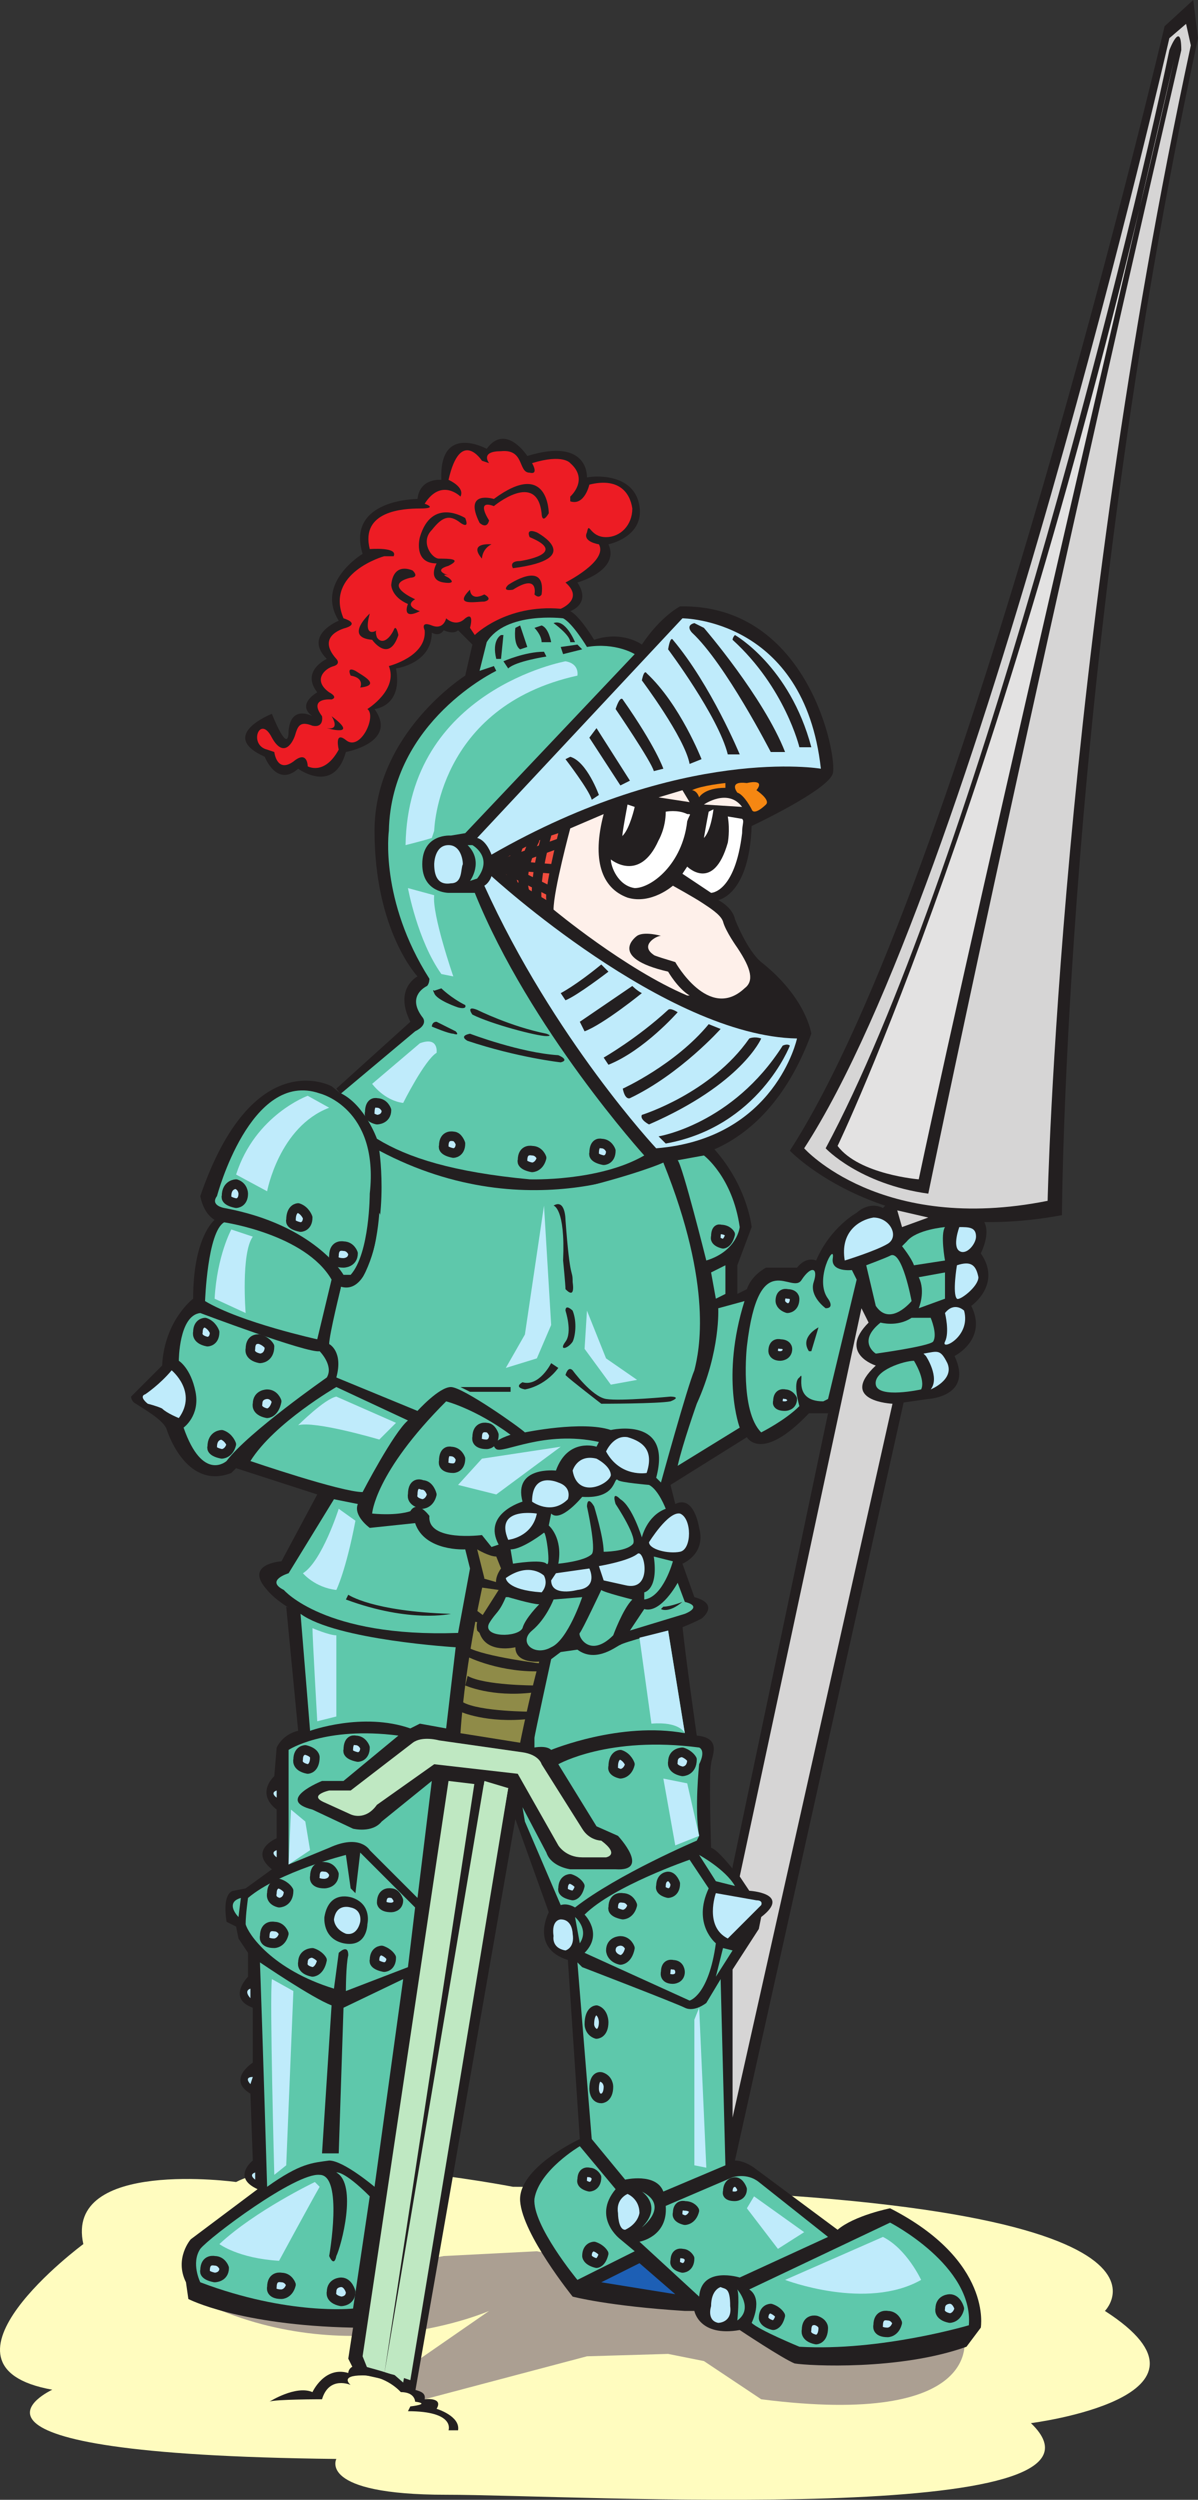 <svg xmlns="http://www.w3.org/2000/svg" width="376.436" height="785.338"><rect width="100%" height="100%" fill="#333333" stroke="none"/><path fill="#fffcbf" fill-rule="evenodd" d="M161.186 687s-65.25-12.75-87-1.5c0 0-54-7.5-48 19.5 0 0-51.75 38.25-9.75 45.75 0 0-44.25 20.25 89.25 21.75 0 0-6 11.25 34.5 11.25s218.25 10.5 183.75-22.5c0 0 65.25-8.25 23.25-35.25 0 0 38.25-38.25-186-39"/><path fill="#ab9f92" fill-rule="evenodd" d="m139.436 708.75 29.25-1.5 134.25 27s6.75 28.5-63.75 19.5l-18-12-11.25-2.25-25.5.75-51 13.5-9-7.5 29.25-20.25s-44.25 19.5-90.75-3l76.5-14.25"/><path fill="#231f20" fill-rule="evenodd" d="m260.186 444-30 142.5-3.75 29.25 4.5 63 53.25-239.25-24 4.5m-21-141.75c14.25 11.25 15.75 22.5 15.75 22.5-15.75 42.75-47.25 39.75-47.25 39.75-37.5 21-90.75-3-90.75-3 0-6-11.25-19.5-11.25-19.5l23.25-21c-5.25-10.5 2.25-14.25 2.25-14.25s-13.5-14.25-13.5-45.75c0-30.75 28.5-48.75 28.5-48.75l2.25-9.75-4.5-4.5c-1.5 1.5-4.5 0-4.5 0-1.5 2.25-3.75.75-3.75.75 0 9.75-11.25 11.25-11.25 11.25 2.25 12-6.75 12.75-6.75 12.75 7.5 10.5-9 13.5-9 13.5-3.75 13.5-15 5.25-15 5.25-6.75 6-10.5-3.75-10.5-3.75-15-6.75 2.25-13.5 2.25-13.5s5.25 13.5 5.25 5.25c.75-8.25 7.5-4.5 7.5-4.5-5.25-3.75 1.5-7.5 1.5-7.5-5.25-6.75 3-10.5 3-10.5-7.5-7.5 3.75-12 3.75-12-7.5-12 7.5-21 7.5-21-5.25-17.25 17.25-17.25 17.25-17.25.75-6.75 7.5-6 7.5-6-.75-18 14.25-9.75 14.25-9.75 6-8.25 12.75 2.25 12.75 2.25 19.5-6 18.75 6.75 18.75 6.75 3.75-.75 15-.75 16.5 9s-9.75 12-9.75 12c3.75 8.25-9.75 12-9.75 12 4.5 6.75-2.25 9-2.25 9 3 1.5 7.5 9 7.5 9 9-3 15 1.5 15 1.5 6-9 12-12 12-12 40.5-.75 49.5 47.25 48 52.5s-25.5 16.5-25.5 16.5c-.75 21.75-10.5 23.25-10.5 23.25s4.5 2.25 5.25 6c0 0 3.75 9.75 8.25 13.5"/><path fill="#231f20" fill-rule="evenodd" d="M83.936 499.5s12 16.5 60 18c0 0 47.25 6 76.5-9 0 0 6-4.5-2.25-6.75l-3.75-10.5s7.5-3 5.25-11.25c0 0-1.5-10.5-7.5-7.5l-1.5-6 24-15s4.5 8.25 19.5-7.5h6l31.5-4.5s14.25-.75 8.25-13.5c0 0 10.5-5.25 5.25-15.75 0 0 9.75-6.75 3-16.5 0 0 9-17.25-13.5-12l-15.75-3.75-1.5 1.5c-4.5-2.25-8.25 1.5-8.25 1.5s-8.25 4.5-12.75 15c0 0-3-1.5-6 2.25h-9.75s-4.5 2.25-6 6.75l-3 1.5v-9l4.5-12s-1.5-15.75-15.75-28.5c0 0-42 32.25-102.75 3.75 0 0 0-9-13.5-19.5 0 0-24.75-13.5-41.25 34.5 0 0 .75 5.25 4.5 7.5 0 0-6.75 5.25-6.75 24.75 0 0-9 6.75-9.75 21l-9.75 9.75s0 1.5 1.5 2.25c2.25 1.5 9 5.25 9.75 8.25.75 2.25 6.75 18.75 20.25 13.5l1.5-1.5 25.5 8.25-11.25 21s-12 .75-4.5 9"/><path fill="#231f20" fill-rule="evenodd" d="m89.936 504.75 3.75 39s-4.5.75-6.75 5.25l-.75 9s-6 5.25.75 10.5v9s-9 3.75-1.5 9.75l-8.25 6-3.75.75s-3.75 0-2.25 9.75l3 1.5.75 3.75 3 4.5v7.5s-6.75 6.75 1.5 9.75V648s-8.25 5.25-.75 9.75l.75 21s-6.75 5.25 1.5 9l-21 15.75s-5.25 6-1.5 13.5l.75 5.25s15.75 8.25 51.75 9l-1.5 9.75 2.25 4.5 13.5 3 5.25 3 31.5-180 10.5 29.25s-6 11.25 6 15l3.75 56.25s-19.5 9-18.75 19.5 16.5 30 16.5 30 11.25 3 35.25 4.5h3s1.5 8.25 14.25 6c0 0 13.5 9 17.25 10.5 4.5.75 33 2.25 54-5.25l4.5-6s3.75-21-28.5-37.5c0 0-11.25 2.25-16.5 6.75l-26.25-19.5s-3-2.25-6-2.25l-.75-60 8.25-12.75.75-3 3-3s3.75-4.5-6.75-6c0 0-9-12.75-12-13.5 0 0-.75-24 0-26.25 0-2.25 3.75-8.25-4.5-9 0 0-3.75-26.25-4.5-34.5 0 0-59.25 19.5-124.5-6M374.936 0l-9 8.25s-63 268.5-117.75 353.25c0 0 29.25 30.75 85.5 20.25 0 0 .75-174.75 42.75-369.75l-1.5-12"/><path fill="#d6d5d5" fill-rule="evenodd" d="m372.686 7.5-5.25 4.5s-60.75 265.5-114.75 348.75c0 0 24 27 76.5 16.5 0 0 3.75-171.75 45-363l-1.5-6.75"/><path fill="#ed1c24" fill-rule="evenodd" d="M176.186 191.25s7.5-3 1.5-8.25c0 0 13.5-6.75 10.5-12 0 0-5.25-.75-3.75-3.75.75-3.75.75 1.5 6 1.5 4.5 0 8.25-3.75 8.25-9-.75-5.25-4.5-9.75-13.5-7.5 0 0-1.5 6.75-6 5.25V156s6-5.25 0-10.5c0 0-2.25-3-12 0 0 0 2.25 3.75-.75 3-3.75 0-1.5-7.5-9-6.75-6.75 0-3.75 3.75-3.75 3.75l-2.25-.75s-6.75-10.5-10.5 6c0 0 5.25 2.25 3.75 5.25 0 0-6-6-11.25 2.25 0 0 4.5 1.5-1.5 1.5-5.25 0-18.75.75-15.75 12.75 0 0 9-.75 7.5 2.25h-3s-18.75 5.25-12.75 19.5c0 0 5.25 1.5.75 3 0 0-9.75 2.25-3 9.75 0 0 1.5 1.5-.75 2.25-3 .75-6.75 4.5-1.5 8.25 0 0 3 1.5.75 2.25 0 0-7.5-.75-3 5.25 0 0 .75 3.75-3 3-3.75-1.5-4.5 0-5.25 2.25-.75 3-3.75 8.25-7.5 1.5-3.75-7.5-7.5 2.25-1.5 3.75l2.25.75s.75 6.75 6 3c4.5-3.75 4.5 1.5 4.5 1.5s5.25 3 9.75-5.25c0 0-1.5-6 2.25-3 4.5 3.75 9.75-7.5 6.75-9.75 0 0 9.75-6 6.75-13.5 0 0 12-3 11.25-11.25 0 0-1.5-3 2.25-1.5s4.5-2.25 4.5-2.25 3 3 6 0c3-2.25 1.5 3 1.5 3l1.5 2.25s9.75-9.75 27-8.25"/><path fill="#231f20" fill-rule="evenodd" d="M168.686 167.25s15.75 8.25-7.5 11.25c0 0-1.5-2.25 2.25-2.25 0 0 15.75-2.25 3-7.5 0 0-1.5-3 2.25-1.5m-22.5-4.5s-10.5-6.75-14.25 6c0 0-2.25 8.25 5.25 8.25 0 0-3 5.25 2.25 6 0 0 4.5.75 1.5-1.5-3-1.5 0-.75 0-.75s-5.25-1.5 0-3c4.5-2.25 0-2.25-3-2.25-2.25 0-6-5.25-2.25-9 3-3.75 5.25-5.25 9-2.25 0 0 3 2.25 1.5-1.5m13.5 21s12-8.25 10.5 3c0 0-.75 1.5-2.25 0 0 0 1.5-6.75-6.75-1.5 0 0-3.75.75-1.5-1.5m-30-4.5s-6-3-6.75 4.5c0 0 0 3.75 5.25 6 0 0-2.25 5.25 3.75 2.25 0 0-5.25-1.5-1.5-3.75 0 0-10.5-4.5-1.5-6.75 0 0 3 0 .75-2.25m-13.5 13.5s-8.25 7.5.75 8.25c0 0 5.25 7.5 8.25-1.5 0 0-.75-3.75-1.5-1.5-1.5 3-3.75 4.5-5.25 2.25-.75-2.25 0-2.25 0-2.25s-4.5 3-2.25-5.25m-12 32.25s3 4.5-1.5 3.75c0 0 10.5 3 1.5-3.75m43.5-39.75s0 3.75 4.5 1.5c0 0 3 1.5 0 2.25-3 0-9.75 1.5-4.5-3.75m-34.5 30.75s1.5-3-3-3.75c0 0-1.5-3 1.5-1.5 2.25 1.5 8.25 4.5 1.5 5.25m59.25-54.75s0-17.25-17.25-4.5c0 0-9.75-3-4.5 7.5 0 0 2.25 2.25 3-.75 0 0-4.5-6.75 1.5-4.5 0 0 13.5-11.25 15 2.25 0 0 0 3.75 2.25 0m-18 9.75s-7.5-.75-3 4.5c0 0 0-3 3-4.5"/><path fill="#5ec8ab" fill-rule="evenodd" d="m107.186 343.5 23.25-19.5c4.5-2.25 2.25-4.5 2.25-4.5-4.5-6 0-9 1.5-9.75.75-.75.75-2.25.75-2.25-15.75-24.75-12.75-46.5-12.75-46.5.75-34.5 33.75-50.25 33.75-50.25l-.75-1.5-4.5 1.5 2.25-9c6-9.75 24-7.5 24-7.5 3 1.5 7.5 9 7.5 9 9-1.5 15 2.25 15 2.25l-53.25 56.25-4.5.75s-9-.75-9 9c0 9 8.25 9 8.25 9h8.25c17.25 42.75 53.25 82.5 53.25 82.5-14.25 8.25-36 7.5-36 7.5-24-2.25-38.25-6.75-48-12.75 0 0-3.75-10.5-11.25-14.25"/><path fill="#bfebfb" fill-rule="evenodd" d="M154.436 268.5s-1.5-4.5-4.5-5.25l64.5-69s38.25 0 43.5 47.25c0 0-43.5-7.5-103.5 27m0 6.75s54.75 50.25 96 51c0 0-6.75 31.5-44.25 34.5 0 0-32.25-34.5-54-82.5 0 0 1.5-.75 2.25-3m-18-3.75s0-6 4.5-6c3.75 0 4.5 4.5 4.5 6-.75 1.5 0 6-3.75 6-4.5.75-5.25-3-5.25-6"/><path fill="#5ec8ab" fill-rule="evenodd" d="M146.936 265.5h1.5s6.75 3.75 1.5 10.5l-2.25.75s4.5-6-.75-11.25"/><path fill="#fef0ea" fill-rule="evenodd" d="M215.936 312.75c-19.5-8.25-42-27-42-27 0-6 5.25-25.5 5.25-25.5l10.5-4.5c-3.75 14.25-.75 23.25 7.5 26.25 7.5 2.25 14.25-3.75 14.25-3.75s6.75 3.75 9 5.25 6 3.75 6.75 6c.75 3 4.5 8.25 4.5 8.25 4.5 6.75 5.25 10.5 2.25 12.75-11.25 10.5-21.75-8.25-21.75-8.25-7.5-2.25-6.75-2.25-6.75-2.25-4.5-3 .75-6 2.25-6 0 0-5.25-1.5-7.5 0 0 0-9.75 6.75 9.75 11.25 0 0 3 5.25 6.75 7.5h-.75"/><path fill="#f68712" fill-rule="evenodd" d="M217.436 248.25s1.5 0 2.25 2.25c0 0 1.5-3 8.25-3V246s-7.5.75-10.5 2.25"/><path fill="#231f20" fill-rule="evenodd" d="M242.186 244.5v4.5c2.25 0 2.25 3 2.25 3 6-2.25 10.5-8.25 10.5-8.25s-10.5 0-12.75.75"/><path fill="#f68712" fill-rule="evenodd" d="M231.686 249s-3-3.75 3-3c0 0 6-1.5 3 2.25 0 0 4.5 3 3 4.5 0 0-3.75 3.75-4.5 1.5 0 0-2.25-4.5-4.5-5.25"/><path fill="#fff" fill-rule="evenodd" d="M233.186 257.25c.75.75 0 1.5 0 4.5-2.25 18.75-9.75 18.75-9.75 18.75l-9-6 1.5-2.25s8.25 8.25 12.75-7.5c0 0 .75-3.75 0-8.25l4.5.75m-17.25-1.5c1.5 0 .75 0 0 2.25-1.5 13.5-11.25 21-16.5 21-5.25-.75-7.5-6.75-7.5-9 0 0 9 7.5 15-6 0 0 2.25-3.75 2.25-9 0 0 3.75-.75 6.75.75m6.75-.75 1.5-.75s-.75 6.75-3 9c0 0 .75-4.5 1.5-8.25m-23.25-1.5s-1.5 6.75-3.75 9c0 0-.75 2.25 1.5-9.75l2.25.75"/><path fill="#bfebfb" fill-rule="evenodd" d="M177.686 207.75s-49.5 9-50.25 57.75c0 0 6-1.5 8.25-2.25l.75-2.25s.75-39 45-48.75c0 0 .75-3.75-3.75-4.5"/><path fill="#231f20" fill-rule="evenodd" d="M157.436 199.5s-3 1.5-1.5 7.5h1.5l.75-7.5h-.75m4.5-2.25s-.75 5.25 1.5 6.75l2.25-.75-2.25-6.75-1.5.75m6 0s2.25 2.25 2.25 4.5h3s-.75-4.5-3-5.25l-2.25.75m6-1.5s5.25 3.75 5.25 6h1.5s-3-7.5-6.75-6m-15.75 12s6.75-3 12.75-3l.75 1.5s-9.75 1.5-12 3.75l-1.5-2.25m18-4.5 5.25-.75 1.5 1.5-6 1.5-.75-2.25m3 34.5-1.5.75s7.5 9.75 8.25 12.75l2.25-1.5s-3.75-10.5-9-12m6-6 2.25-3 10.5 16.5-3 1.5-9.75-15m8.25-9s11.25 16.5 12 19.5l3-.75s-2.25-6.75-12.75-21.75c0 0-.75-1.5-2.25 3m8.25-9s13.5 18 15 26.25l3.75-1.5s-6.75-17.25-17.25-27c0 0-.75-1.5-1.5 2.25m8.25-9.75s15.75 21 18.75 33h3.75s-9-21.75-21-36c0 0-.75-1.5-1.5 3m8.25-8.25 3 1.5s18.75 21.75 25.5 39h-4.5s-14.25-27.75-24.75-37.5c0 0-2.25-2.25.75-3m12.75 3.75s17.25 9.75 24 35.25h-3.75s-4.5-18.75-21-33.75c0 0 0-.75.75-1.5m17.25 129s-9.75 25.5-39 30.75l-2.25-2.25s23.25-3.75 39-28.5c0 0 1.5-.75 2.25 0m-59.25-25.5 2.25 2.25s-9.75 7.5-13.5 9l-1.5-2.25s4.5-2.25 12.75-9m9.75 6.75s1.5 1.5 3 2.25c0 0-12 9.75-18 12l-1.5-3 16.5-11.25m11.25 7.5c.75-.75 3 .75 3 .75s-10.5 12-21.75 16.5l-1.5-2.25s10.5-6 20.25-15m12.75 4.5 3.75 1.5s-12.75 14.25-28.5 21.75c0 0-1.5.75-2.25-3 0 0 16.5-7.5 27-20.25m-21 28.5s21.75-6.75 33.75-24c0 0 1.5-.75 3.75 0 0 0-6 14.25-35.25 27 0 0-3-1.5-2.25-3"/><path fill="#bfebfb" fill-rule="evenodd" d="m131.936 327.75-15 12.75s3.75 5.25 9.75 6c0 0 6.75-13.5 10.5-15.75 0 0 .75-5.25-5.25-3"/><path fill="#231f20" fill-rule="evenodd" d="M138.686 310.5s3 3 7.5 5.25c0 0 .75 1.5-2.25.75 0 0-6.75-2.25-7.5-4.5-.75-1.5 0-.75 0-.75l2.25-.75m11.25 6.75s10.5 5.25 21.75 7.5c0 0 2.25.75 0 .75-3 0-17.25-3.75-23.25-6.75 0 0-2.25-3 1.5-1.5m-12.75 3.75 6 3s1.5 1.5-.75.75c-1.5 0-6.75-2.25-6.75-2.25s0-1.5 1.5-1.5m10.5 3.75s15.75 6 27.75 6.75c0 0 3.75 1.5.75 2.25 0 0-13.5-1.5-29.25-6.75 0 0-3-1.5.75-2.25"/><path fill="#f24d3e" fill-rule="evenodd" d="M175.436 261.75s-4.5 18-3.75 21c0 0-15.75-9-15.75-11.25 0 0 9.75-6.75 19.5-9.75"/><path fill="none" stroke="#231f20" stroke-linecap="round" stroke-linejoin="round" stroke-miterlimit="10" stroke-width="3" d="m172.436 279.75-16.5-8.25 18 1.5m-16.5-1.5 18.75-6.75"/><path fill="none" stroke="#231f20" stroke-linecap="round" stroke-linejoin="round" stroke-miterlimit="10" stroke-width="3" d="M162.686 266.25s-3 8.25-1.5 11.25m6.75-13.5s-5.25 9.75-3 16.5m6.75-18s-3.75 12.75-3 20.25"/><path fill="#5ec8ab" fill-rule="evenodd" d="M68.186 375.75s10.5-39.75 32.25-32.25c0 0 18.75 4.5 15.75 31.5 0 0 0 18.75-6 25.5h-2.25s-9-15.75-37.5-21c0 0-4.5-.75-2.25-3.75m153-12.75s9 6.75 11.25 22.5c0 0-.75 7.5-10.5 10.5 0 0-7.5-30-9-31.5l8.25-1.5m2.25 36.75 1.5 8.25 3-1.5v-9l-4.5 2.25"/><path fill="#5ec8ab" fill-rule="evenodd" d="M119.186 361.5s3.75 24.75-6 41.25c0 0-3 3.75-6 1.5 0 0-3.75 15-3.75 18 0 0 4.5 2.25 2.25 10.5l25.5 10.5s6.75-7.5 10.5-7.5 21.75 12.75 23.25 14.25c0 0 18-3.75 27-.75 0 0 19.5-4.5 14.25 15l1.5 1.5s8.25-30 10.5-35.25c1.5-6 6-26.25-9.75-65.25 0 0-41.25 21.75-89.25-3.75M70.436 384s25.5 3.75 33.75 18l-4.5 18.75s-24-5.25-35.25-12c0 0 .75-21.75 6-24.75m30 40.5s4.5 4.5 2.25 8.25c0 0-24.75 17.25-31.5 26.25 0 0-7.5 6.75-13.5-10.5 0 0 5.25-3.75 3.75-11.25s-5.25-9.75-5.25-9.75 0-14.25 6.75-15c0 0 33.75 12.75 37.5 12"/><path fill="#bfebfb" fill-rule="evenodd" d="M45.686 438s4.5-3 8.25-7.5c0 0 8.25 6.75 2.25 15 0 0-3.75-1.5-5.25-3-1.5-.75-4.5-1.5-4.5-1.5s-3-2.25-.75-3"/><path fill="#5ec8ab" fill-rule="evenodd" d="m128.186 446.25-22.5-10.5s-19.5 11.25-27 23.25c0 0 28.5 9.75 35.25 9.75 0 0 9.75-18.75 14.25-22.5m-39 53.25s12.75 15 54.75 13.5l3.75-20.25-1.5-6s-12.75.75-15.75-8.25l-14.25 1.5s-5.25-3.75-3.75-7.5l-7.5-1.5-14.25 23.25s-7.5 2.25-1.5 5.25"/><path fill="#5ec8ab" fill-rule="evenodd" d="M116.936 475.5s.75-12.75 23.25-35.25c0 0 9 2.25 20.25 10.5 0 0-7.5 2.25-4.5 4.5 2.25 1.5 15-6 32.25-2.25l-.75 1.5s-9-3-12.75 7.5c0 0-13.5-1.5-10.5 9.75 0 0-12.75 3.75-7.5 13.5l-2.25.75-3-3.75s-17.25 2.25-16.5-6c0 0-3.75-5.25-6-1.5 0 0-3.75 1.5-12 .75"/><path fill="#bfebfb" fill-rule="evenodd" d="M190.436 456s2.25-5.25 6.75-4.5c5.25 1.5 8.25 4.5 6 11.25 0 0-8.25 1.5-12.75-6.75m-10.5 6s1.5-5.25 7.5-3.75c0 0 4.5 2.25 4.5 5.25-.75 3-10.5 7.5-12-1.5m-4.5 3.75s-8.25-3.75-8.25 6c0 0 6 4.5 11.25-.75 0 0 1.5-3.75-3-5.25m-6.75 9.75s-13.5-2.25-9 8.25c0 0 7.5-.75 9-8.25"/><path fill="#5ec8ab" fill-rule="evenodd" d="M209.186 474s-2.25-6-5.25-7.5c0 0-9-.75-9.75-1.5-1.5-1.5 0 6-11.25 5.25 0 0-6.75 8.25-9.75 5.25l-.75 3.75s4.5 3.75 3 12c0 0 8.25-.75 10.5-3 1.5-1.5-1.5-15-1.5-15s0-3.75 2.25 0c0 0 3 9.75 3 14.25 0 0 6.75 0 9-2.25 2.25-1.5-5.25-12.75-5.25-12.75s-1.5-4.5 1.5-1.5c3.75 2.25 6.75 12 6.75 12s1.5-6.75 7.5-9"/><path fill="#bfebfb" fill-rule="evenodd" d="M203.936 484.5s6-9.75 9.75-9c3.75 1.5 3.75 11.25 0 12s-9.75-.75-9.75-3"/><path fill="#5ec8ab" fill-rule="evenodd" d="m205.436 489 6 1.5s-3 11.25-9 12v-2.25s4.5-.75 3-11.25"/><path fill="#bfebfb" fill-rule="evenodd" d="M188.186 492s9-1.5 12-3.75c2.25-2.25 5.25 12-3.75 9.75l-6.75-1.5-1.5-4.5m-3 .75s3 6-3.75 6.75c0 0-8.25 2.25-8.25-3l1.5-2.25 10.5-1.5m-14.25 2.25s-4.5-4.5-12 .75c0 0 0 3.75 11.25 4.5 0 0 2.25-2.25.75-5.25"/><path fill="#5ec8ab" fill-rule="evenodd" d="M170.936 481.5s-6.75 5.25-10.5 5.25l.75 4.5s9-1.5 10.5 0 0-9.75-.75-9.75m-11.25 20.25s7.5 2.25 9.75 2.25c0 0-4.5 4.5-5.25 7.5-1.5 3-12.75 3-10.5-1.5 2.25-3.75 3-3 5.25-8.25m15 .75s-2.25 6-6.75 9.75.75 8.25 6 5.25c5.25-2.25 9.75-15.75 9.75-15.75l-9 .75m15-3s-6 12.75-6.75 13.5 3 8.25 10.5.75c0 0 3-8.25 6-11.25 0 0-9-2.25-9.75-3m24-2.25s-5.25 9.75-10.5 8.25l-4.5 6.75 17.25-5.25s6-2.25 0-3.75l-2.25-6m21-88.5-8.25 2.25s.75 13.5-6.75 30c0 0-4.5 12.75-6 19.5l19.5-12s-6-15.75 1.5-39.75"/><path fill="#8f8b48" fill-rule="evenodd" d="M149.936 512.25c-.75-3.75 1.5-4.5 1.5-4.5l5.25-8.25c-2.25-3 .75-6.75.75-6.75l-1.5-3.75c-2.25 0-6-2.25-6-2.25l2.25 9s-6 25.5-7.5 48.75l18.75 3s3-15 6-25.5c0 0-7.5.75-7.5-4.5 0 0-9 2.25-11.25-4.5"/><path fill="#5ec8ab" fill-rule="evenodd" d="M259.436 411s-5.25-3.75-3.75-8.25-.75-5.25-3.75-.75c-3 5.25-13.5-11.25-17.25 21 0 0-2.25 20.25 4.5 27 0 0 7.5-3.75 12-8.25 0 0-2.25-7.5 0-9 2.25-3-3 7.5 7.5 7.5l1.5-.75 9-37.5-1.5-3s-6.75.75-6-3.75c.75-5.25-6 6.75-1.5 12.75 0 0 2.25 3-.75 3"/><path fill="#d6d5d5" fill-rule="evenodd" d="m270.686 411-38.25 178.5 3 4.5s13.5.75 3.75 8.25l-.75 3.75-8.25 12.75v46.5L280.436 441s-17.25-.75-5.25-12c0 0-12-3.75-2.25-13.5l-2.25-4.5"/><path fill="#bfebfb" fill-rule="evenodd" d="M265.436 396s9.75-3 13.5-5.25.75-8.25-4.5-8.25c-4.5.75-10.5 4.5-9 13.5"/><path fill="#5ec8ab" fill-rule="evenodd" d="M272.186 397.5s6-2.25 7.5-3c3.75-2.25 6.75 14.25 6.75 14.25s-6.75 8.25-11.25 1.5l-3-12.75m24.75-12s-9 .75-12 4.5l-1.5 1.5s3 3.75 3.75 6l9.75-1.5s-1.5-8.25 0-10.5"/><path fill="#bfebfb" fill-rule="evenodd" d="M301.436 385.5s-2.25 6 0 7.5 5.25-2.25 5.25-4.5c0-3-2.25-3-5.25-3m-.75 12s-1.5 9 0 10.5c.75.75 6.75-3.75 6.75-6.75-.75-3.75-2.25-5.25-6.75-3.75m-3.75 15s1.5 6 0 9 8.25-1.5 6-9.75c0 0-3-3-6 .75m-6 13.5s4.5 6.75 1.5 10.5c0 0 7.5-3 5.25-8.25-2.25-4.5-3-3.75-7.5-3"/><path fill="#5ec8ab" fill-rule="evenodd" d="m288.686 401.25 8.25-1.5V408l-8.25 3s2.25-5.25 0-9.75m3.75 12.75s2.25 5.25.75 7.5c-1.5 1.5-18 3.75-18 3.75s-6-3.75 1.5-9.75c0 0 5.25 1.5 9.75-1.5h6m-5.25 13.5s3.75 6 2.25 9c0 0-13.5 3-14.25-1.5s9-7.5 12-7.5"/><path fill="#d6d5d5" fill-rule="evenodd" d="m281.936 380.25 1.5 5.25 8.25-3zm0 0"/><path fill="#bfebfb" fill-rule="evenodd" d="M96.686 344.25s-16.5 6-22.5 24.75l9.75 5.25s3.75-20.25 19.5-26.25l-6.75-3.75m-24 42s-4.5 8.25-5.25 21.75l9.75 4.5s-1.5-18.75 2.25-24l-6.75-2.25m33 52.5 18.75 8.25-5.25 5.25s-20.25-6-25.5-4.5c0 0 8.25-8.25 12-9m.75 35.25s-5.25 16.5-11.25 20.25c0 0 3.75 4.5 10.5 5.25 0 0 3-6 6-21.75l-5.25-3.75"/><path fill="#231f20" fill-rule="evenodd" d="M173.936 378.75s3.75.75 3 17.25c0 0 .75 7.5.75 9 .75.75 3 3 2.25-2.25 0-4.5-.75.75-2.25-19.5 0 0 0-6.75-3.75-4.5m3.75 33s2.25 6.75 0 9.75.75 2.25 2.25 0c.75-1.5 1.5-6 0-9.75 0 0-2.25-2.25-2.25 0m-4.5 16.5s-3.75 7.5-9 6c0 0-3 1.5.75 2.25 0 0 6-.75 10.5-6.75l-2.25-1.5m6.75 2.25s6 8.25 10.5 9 20.25-.75 20.25-.75 3.75 0 0 1.5c-3.75.75-21.75.75-21.75.75s-9.75-7.5-11.25-9c0 0 .75-3 2.25-1.5m-19.5 5.25v1.5h-12.75l-3-1.5h15.75"/><path fill="#bfebfb" fill-rule="evenodd" d="M74.186 372s-3 0-3 3.75c0 0-.75 1.5 3 2.25 0 0 2.25 0 2.25-3 0 0 0-2.25-2.25-3"/><path fill="none" stroke="#231f20" stroke-linecap="round" stroke-linejoin="round" stroke-miterlimit="10" stroke-width="3" d="M74.186 372s-3 0-3 3.75c0 0-.75 1.5 3 2.25 0 0 2.25 0 2.25-3 0 0 0-2.25-2.25-3zm0 0"/><path fill="#bfebfb" fill-rule="evenodd" d="M93.686 379.5s-2.25 0-2.25 3.75c0 0-.75 1.5 3 2.25 0 0 2.25 0 2.25-3 0 0-.75-2.25-3-3"/><path fill="none" stroke="#231f20" stroke-linecap="round" stroke-linejoin="round" stroke-miterlimit="10" stroke-width="3" d="M93.686 379.5s-2.25 0-2.25 3.75c0 0-.75 1.5 3 2.25 0 0 2.25 0 2.25-3 0 0-.75-2.25-3-3zm0 0"/><path fill="#bfebfb" fill-rule="evenodd" d="M118.436 346.5s-2.25-.75-2.25 3c0 0-.75 1.5 2.25 2.25 0 0 3 0 3-3 0 0-.75-2.25-3-2.25"/><path fill="none" stroke="#231f20" stroke-linecap="round" stroke-linejoin="round" stroke-miterlimit="10" stroke-width="3" d="M118.436 346.5s-2.25-.75-2.25 3c0 0-.75 1.5 2.25 2.25 0 0 3 0 3-3 0 0-.75-2.25-3-2.25zm0 0"/><path fill="#bfebfb" fill-rule="evenodd" d="M142.436 357s-3-.75-3 3c0 0-.75 1.5 3 2.25 0 0 2.25 0 2.25-3 0 0-.75-2.25-2.25-2.25"/><path fill="none" stroke="#231f20" stroke-linecap="round" stroke-linejoin="round" stroke-miterlimit="10" stroke-width="3" d="M142.436 357s-3-.75-3 3c0 0-.75 1.5 3 2.25 0 0 2.25 0 2.25-3 0 0-.75-2.25-2.25-2.25zm0 0"/><path fill="#bfebfb" fill-rule="evenodd" d="M167.186 361.5s-3-.75-3 3c0 0-.75 1.5 3 2.25 0 0 2.25 0 3-3 0 0-.75-2.25-3-2.25"/><path fill="none" stroke="#231f20" stroke-linecap="round" stroke-linejoin="round" stroke-miterlimit="10" stroke-width="3" d="M167.186 361.5s-3-.75-3 3c0 0-.75 1.5 3 2.25 0 0 2.25 0 3-3 0 0-.75-2.25-3-2.25zm0 0"/><path fill="#bfebfb" fill-rule="evenodd" d="M188.936 359.25s-2.25-.75-2.25 3c0 0-.75 1.5 3 2.25 0 0 2.25 0 2.25-3 0 0-.75-2.25-3-2.25"/><path fill="none" stroke="#231f20" stroke-linecap="round" stroke-linejoin="round" stroke-miterlimit="10" stroke-width="3" d="M188.936 359.25s-2.25-.75-2.25 3c0 0-.75 1.5 3 2.25 0 0 2.25 0 2.25-3 0 0-.75-2.25-3-2.25zm0 0"/><path fill="#bfebfb" fill-rule="evenodd" d="M107.936 391.5s-3-.75-3 3c0 0-.75 2.25 3 2.25 0 0 3 0 3-3 0 0-.75-2.25-3-2.25"/><path fill="none" stroke="#231f20" stroke-linecap="round" stroke-linejoin="round" stroke-miterlimit="10" stroke-width="3" d="M107.936 391.5s-3-.75-3 3c0 0-.75 2.25 3 2.25 0 0 3 0 3-3 0 0-.75-2.25-3-2.25zm0 0"/><path fill="#bfebfb" fill-rule="evenodd" d="M64.436 415.5s-2.25 0-2.25 3c0 0-.75 2.25 3 3 0 0 2.25 0 2.25-3 0 0-.75-2.25-3-3"/><path fill="none" stroke="#231f20" stroke-linecap="round" stroke-linejoin="round" stroke-miterlimit="10" stroke-width="3" d="M64.436 415.5s-2.25 0-2.25 3c0 0-.75 2.25 3 3 0 0 2.25 0 2.25-3 0 0-.75-2.25-3-3zm0 0"/><path fill="#bfebfb" fill-rule="evenodd" d="M69.686 450.75s-3 0-3 3.75c0 0-.75 1.5 3 2.25 0 0 2.25 0 3-3 0 0-.75-2.25-3-3"/><path fill="none" stroke="#231f20" stroke-linecap="round" stroke-linejoin="round" stroke-miterlimit="10" stroke-width="3" d="M69.686 450.75s-3 0-3 3.75c0 0-.75 1.5 3 2.25 0 0 2.25 0 3-3 0 0-.75-2.25-3-3zm0 0"/><path fill="#bfebfb" fill-rule="evenodd" d="M83.936 438s-3 0-3 3c0 0-.75 2.25 3 3 0 0 2.25 0 3-3.75 0 0-.75-2.25-3-2.25"/><path fill="none" stroke="#231f20" stroke-linecap="round" stroke-linejoin="round" stroke-miterlimit="10" stroke-width="3" d="M83.936 438s-3 0-3 3c0 0-.75 2.25 3 3 0 0 2.25 0 3-3.75 0 0-.75-2.25-3-2.25zm0 0"/><path fill="#bfebfb" fill-rule="evenodd" d="M152.936 448.5s-3-.75-3 3c0 0-.75 2.25 3 2.25 0 0 2.25 0 2.25-3 0 0-.75-2.25-2.25-2.25"/><path fill="none" stroke="#231f20" stroke-linecap="round" stroke-linejoin="round" stroke-miterlimit="10" stroke-width="3" d="M152.936 448.5s-3-.75-3 3c0 0-.75 2.25 3 2.25 0 0 2.25 0 2.25-3 0 0-.75-2.25-2.25-2.25zm0 0"/><path fill="#bfebfb" fill-rule="evenodd" d="M141.686 456s-2.25-.75-2.25 3c0 0-.75 2.25 3 2.25 0 0 2.25 0 2.25-3 0 0-.75-2.25-3-2.25"/><path fill="none" stroke="#231f20" stroke-linecap="round" stroke-linejoin="round" stroke-miterlimit="10" stroke-width="3" d="M141.686 456s-2.25-.75-2.25 3c0 0-.75 2.25 3 2.25 0 0 2.25 0 2.25-3 0 0-.75-2.25-3-2.25zm0 0"/><path fill="#bfebfb" fill-rule="evenodd" d="M132.686 466.5s-3-1.5-3 3c0 0-.75 2.25 3 3 0 0 2.25 0 3-3 0 0-.75-3-3-3"/><path fill="none" stroke="#231f20" stroke-linecap="round" stroke-linejoin="round" stroke-miterlimit="10" stroke-width="3" d="M132.686 466.5s-3-1.5-3 3c0 0-.75 2.25 3 3 0 0 2.25 0 3-3 0 0-.75-3-3-3zm0 0"/><path fill="#bfebfb" fill-rule="evenodd" d="M81.686 420.75s-3-.75-3 3c0 0-.75 2.25 3 3 0 0 3 0 3-3.75 0 0-.75-1.5-3-2.25"/><path fill="none" stroke="#231f20" stroke-linecap="round" stroke-linejoin="round" stroke-miterlimit="10" stroke-width="3" d="M81.686 420.75s-3-.75-3 3c0 0-.75 2.25 3 3 0 0 3 0 3-3.75 0 0-.75-1.5-3-2.25zm0 0"/><path fill="#bfebfb" fill-rule="evenodd" d="M247.436 406.5s-2.25-.75-2.25 2.25c0 0 0 1.5 2.25 2.25 0 0 2.25 0 2.25-3 0 0 0-1.5-2.25-1.5"/><path fill="none" stroke="#231f20" stroke-linecap="round" stroke-linejoin="round" stroke-miterlimit="10" stroke-width="3" d="M247.436 406.5s-2.25-.75-2.25 2.25c0 0 0 1.5 2.25 2.25 0 0 2.25 0 2.25-3 0 0 0-1.5-2.25-1.5zm0 0"/><path fill="#bfebfb" fill-rule="evenodd" d="M245.186 422.25s-2.25-.75-2.25 2.25c0 0 0 1.5 2.25 1.5 0 0 2.25 0 2.25-2.25 0 0 0-1.5-2.25-1.5"/><path fill="none" stroke="#231f20" stroke-linecap="round" stroke-linejoin="round" stroke-miterlimit="10" stroke-width="3" d="M245.186 422.25s-2.25-.75-2.25 2.25c0 0 0 1.5 2.25 1.5 0 0 2.25 0 2.25-2.25 0 0 0-1.5-2.25-1.5zm0 0"/><path fill="#bfebfb" fill-rule="evenodd" d="M246.686 438s-2.25-.75-2.25 2.25c0 0-.75 1.5 2.25 1.5 0 0 2.25 0 2.25-2.25 0 0-.75-1.5-2.25-1.5"/><path fill="none" stroke="#231f20" stroke-linecap="round" stroke-linejoin="round" stroke-miterlimit="10" stroke-width="3" d="M246.686 438s-2.25-.75-2.25 2.25c0 0-.75 1.5 2.25 1.5 0 0 2.25 0 2.25-2.25 0 0-.75-1.5-2.25-1.5zm0 0"/><path fill="#bfebfb" fill-rule="evenodd" d="M226.436 386.25s-1.5-.75-1.5 2.25c0 0-.75 1.5 2.25 2.25 0 0 1.5 0 2.25-3 0 0-.75-1.5-3-1.5"/><path fill="none" stroke="#231f20" stroke-linecap="round" stroke-linejoin="round" stroke-miterlimit="10" stroke-width="3" d="M226.436 386.25s-1.5-.75-1.5 2.25c0 0-.75 1.5 2.25 2.25 0 0 1.5 0 2.25-3 0 0-.75-1.5-3-1.5zm0 0"/><path fill="#231f20" fill-rule="evenodd" d="M257.186 417s-6 3-3 7.5h.75l2.25-7.5"/><path fill="#5ec8ab" fill-rule="evenodd" d="m94.436 507 3 36.75s16.5-6 31.5-.75l3-1.5 8.25 1.5 3-25.5s-37.5-2.25-48.75-10.5m30.75 38.25-17.25 14.25h-6.75s-15 6-3 9l12.75 6s6 1.5 9-2.25l15.75-12.75-4.5 36.75-15-15s-3-5.25-12.75-.75l-12.75 5.25v-36s11.25-7.5 34.5-4.5m39 22.5 7.5 14.25c1.5 4.5 7.5 5.25 7.5 5.25h14.25c11.25.75.75-10.5.75-10.5l-6.75-3-12-19.5s15.75-9 44.25-5.25c0 0 2.25.75 0 5.25 0 0-1.5 14.25 0 22.5l-.75 1.5s-24.75 10.5-38.25 21c0 0-2.25-1.5-4.5-.75l-11.25-26.25-.75-4.5m3.75-18.75s3.75-.75 5.25.75c0 0 21.75-9 42-5.25l-5.25-32.25s-14.25 3.75-15 4.5c-.75 0-7.5 6-13.5 1.5l-5.25.75-3 2.25s-5.25 24-5.25 24.75v3"/><path fill="#bfe8c2" fill-rule="evenodd" d="m129.686 547.5-19.5 15h-6.75s-6.75 1.5-1.5 3.75l8.25 3.75s4.5 2.25 8.25-3l18-12.75 26.25 3 12.75 22.5s2.25 3.75 7.5 3.75h7.5s4.5-.75-1.5-5.25c0 0-3.75 0-6-3.75l-12.75-20.25s-.75-3-6-3.75l-26.25-3.75s-5.25-1.5-8.25.75"/><path fill="#bfe8c2" fill-rule="evenodd" d="m140.936 559.5 18.75 2.25-30.75 186-4.5-1.5-9-2.25-1.5-3.75 27-180.75"/><path fill="#5ec8ab" fill-rule="evenodd" d="M108.686 582.75s-21 5.25-30.75 13.5c0 0-.75 5.25-.75 8.25.75 3 8.25 14.25 27.75 20.25l1.5-11.25s3-3 3 .75c-.75 3-.75 11.25-.75 11.25l19.5-7.5 2.25-18.75-17.25-17.25-1.5 12.75-1.5-1.5-1.5-10.5"/><path fill="#5ec8ab" fill-rule="evenodd" d="M81.686 616.5s16.5 11.25 22.5 13.5l-3 46.5h5.25l1.5-45.75 18.75-9-9 65.25s-9.75-8.25-14.25-8.25c-5.25.75-9 .75-19.5 8.25 0 0-1.5-50.25-2.25-70.5"/><path fill="#bfebfb" fill-rule="evenodd" d="M98.186 511.5s5.25 2.25 7.5 2.25v25.5l-6 1.5s-1.5-26.25-1.5-29.25"/><path fill="#5ec8ab" fill-rule="evenodd" d="m116.186 690-5.25 35.25s-20.25 2.25-48-8.25c0 0-3-6 0-10.5 3-3.75 30-24 37.5-23.25 7.5 0 3 25.5 3 25.5s1.5 3.75 2.25 0c1.5-3 6.75-22.5 0-26.25 0 0 2.25-.75 10.5 7.5"/><path fill="#bfebfb" fill-rule="evenodd" d="m85.436 621.75 6.75 3.75-2.25 54.75-3.75 3s-1.5-56.25-.75-61.5"/><path fill="#231f20" fill-rule="evenodd" d="M110.936 596.25s-7.5-3-9 6c0 0-.75 6.75 6 8.25 7.5 1.5 7.5-6 7.5-6s1.5-6-4.5-8.25"/><path fill="#bfebfb" fill-rule="evenodd" d="M110.186 599.25s-4.5-1.5-5.25 3.75c0 0 0 3 3.75 4.5 3.75.75 4.5-3.75 4.5-3.75s.75-3.75-3-4.5m-42.75 111s-3-.75-3 3c0 0-.75 1.5 3 2.25 0 0 3 0 3-3 0 0-.75-2.25-3-2.25"/><path fill="none" stroke="#231f20" stroke-linecap="round" stroke-linejoin="round" stroke-miterlimit="10" stroke-width="3" d="M67.436 710.25s-3-.75-3 3c0 0-.75 1.5 3 2.25 0 0 3 0 3-3 0 0-.75-2.25-3-2.25zm0 0"/><path fill="#bfebfb" fill-rule="evenodd" d="M88.436 715.5s-3-.75-3 3c0 0-.75 2.25 3 2.25 0 0 2.25 0 3-3 0 0-.75-2.25-3-2.25"/><path fill="none" stroke="#231f20" stroke-linecap="round" stroke-linejoin="round" stroke-miterlimit="10" stroke-width="3" d="M88.436 715.5s-3-.75-3 3c0 0-.75 2.25 3 2.25 0 0 2.25 0 3-3 0 0-.75-2.25-3-2.25zm0 0"/><path fill="#bfebfb" fill-rule="evenodd" d="M107.186 717s-3 0-3 3c0 0-.75 2.25 3 3 0 0 3 0 3-3 0 0-.75-3-3-3"/><path fill="none" stroke="#231f20" stroke-linecap="round" stroke-linejoin="round" stroke-miterlimit="10" stroke-width="3" d="M107.186 717s-3 0-3 3c0 0-.75 2.25 3 3 0 0 3 0 3-3 0 0-.75-3-3-3zm0 0"/><path fill="#bfebfb" fill-rule="evenodd" d="M101.936 586.5s-3-.75-3 3c0 0-.75 2.25 3 2.25 0 0 3 0 3-3 0 0-.75-2.25-3-2.25"/><path fill="none" stroke="#231f20" stroke-linecap="round" stroke-linejoin="round" stroke-miterlimit="10" stroke-width="3" d="M101.936 586.5s-3-.75-3 3c0 0-.75 2.25 3 2.25 0 0 3 0 3-3 0 0-.75-2.25-3-2.25zm0 0"/><path fill="#bfebfb" fill-rule="evenodd" d="M95.936 549.75s-2.25 0-2.25 3c0 0-.75 2.25 3 3 0 0 2.25 0 2.25-3.75 0 0 0-1.5-3-2.25"/><path fill="none" stroke="#231f20" stroke-linecap="round" stroke-linejoin="round" stroke-miterlimit="10" stroke-width="3" d="M95.936 549.75s-2.25 0-2.25 3c0 0-.75 2.25 3 3 0 0 2.25 0 2.25-3.75 0 0 0-1.5-3-2.25zm0 0"/><path fill="#bfebfb" fill-rule="evenodd" d="M111.686 546.75s-2.25-.75-2.25 3c0 0-.75 1.5 3 2.25 0 0 2.25 0 2.25-3 0 0-.75-2.25-3-2.25"/><path fill="none" stroke="#231f20" stroke-linecap="round" stroke-linejoin="round" stroke-miterlimit="10" stroke-width="3" d="M111.686 546.75s-2.25-.75-2.25 3c0 0-.75 1.5 3 2.25 0 0 2.25 0 2.25-3 0 0-.75-2.25-3-2.25zm0 0"/><path fill="#bfebfb" fill-rule="evenodd" d="M194.936 551.25s-2.25 0-2.25 3.75c0 0-.75 1.5 2.25 2.25 0 0 2.25 0 3-3 0 0-.75-2.25-3-3"/><path fill="none" stroke="#231f20" stroke-linecap="round" stroke-linejoin="round" stroke-miterlimit="10" stroke-width="3" d="M194.936 551.25s-2.25 0-2.25 3.75c0 0-.75 1.5 2.25 2.25 0 0 2.25 0 3-3 0 0-.75-2.25-3-3zm0 0"/><path fill="#bfebfb" fill-rule="evenodd" d="M214.436 550.5s-3 0-3 3c0 0-.75 2.25 3 3 0 0 3 0 3-3.75 0 0-.75-1.5-3-2.25"/><path fill="none" stroke="#231f20" stroke-linecap="round" stroke-linejoin="round" stroke-miterlimit="10" stroke-width="3" d="M214.436 550.5s-3 0-3 3c0 0-.75 2.25 3 3 0 0 3 0 3-3.75 0 0-.75-1.5-3-2.25zm0 0"/><path fill="#bfebfb" fill-rule="evenodd" d="M122.936 594.75s-3-.75-3 3c0 0 0 1.5 3 1.5 0 0 2.25 0 2.25-2.25 0 0-.75-2.25-2.25-2.25"/><path fill="none" stroke="#231f20" stroke-linecap="round" stroke-linejoin="round" stroke-miterlimit="10" stroke-width="3" d="M122.936 594.75s-3-.75-3 3c0 0 0 1.5 3 1.5 0 0 2.25 0 2.25-2.25 0 0-.75-2.25-2.25-2.25zm0 0"/><path fill="#bfebfb" fill-rule="evenodd" d="M179.186 590.25s-2.25 0-2.25 3c0 0-.75 1.5 3 2.25 0 0 1.5 0 2.25-3 0 0-.75-1.5-3-2.25"/><path fill="none" stroke="#231f20" stroke-linecap="round" stroke-linejoin="round" stroke-miterlimit="10" stroke-width="3" d="M179.186 590.25s-2.25 0-2.25 3c0 0-.75 1.5 3 2.25 0 0 1.5 0 2.25-3 0 0-.75-1.5-3-2.25zm0 0"/><path fill="#bfebfb" fill-rule="evenodd" d="M119.936 612.75s-2.25 0-2.25 3c0 0-.75 1.5 3 2.25 0 0 2.25 0 2.25-3 0 0-.75-1.5-3-2.25"/><path fill="none" stroke="#231f20" stroke-linecap="round" stroke-linejoin="round" stroke-miterlimit="10" stroke-width="3" d="M119.936 612.75s-2.25 0-2.25 3c0 0-.75 1.5 3 2.25 0 0 2.25 0 2.25-3 0 0-.75-1.5-3-2.25zm0 0"/><path fill="#bfebfb" fill-rule="evenodd" d="M87.686 591.75s-2.25 0-2.25 3c0 0-.75 2.25 2.25 3 0 0 3 0 3-3.75 0 0-.75-1.5-3-2.25"/><path fill="none" stroke="#231f20" stroke-linecap="round" stroke-linejoin="round" stroke-miterlimit="10" stroke-width="3" d="M87.686 591.75s-2.25 0-2.25 3c0 0-.75 2.25 2.25 3 0 0 3 0 3-3.75 0 0-.75-1.5-3-2.25zm0 0"/><path fill="#bfebfb" fill-rule="evenodd" d="M86.186 605.25s-3-.75-3 3c0 0-.75 2.25 3 2.25 0 0 2.25 0 3-3 0 0-.75-2.25-3-2.25"/><path fill="none" stroke="#231f20" stroke-linecap="round" stroke-linejoin="round" stroke-miterlimit="10" stroke-width="3" d="M86.186 605.25s-3-.75-3 3c0 0-.75 2.25 3 2.25 0 0 2.25 0 3-3 0 0-.75-2.25-3-2.25zm0 0"/><path fill="#bfebfb" fill-rule="evenodd" d="M98.186 613.5s-3 0-3 3c0 0-.75 2.25 3 3 0 0 2.25 0 3-3.75 0 0-.75-1.5-3-2.25"/><path fill="none" stroke="#231f20" stroke-linecap="round" stroke-linejoin="round" stroke-miterlimit="10" stroke-width="3" d="M98.186 613.5s-3 0-3 3c0 0-.75 2.25 3 3 0 0 2.25 0 3-3.75 0 0-.75-1.5-3-2.25zm0 0"/><path fill="#5ec8ab" fill-rule="evenodd" d="m181.436 616.5 4.5 55.5 10.5 12.75s9.75-2.25 12 3.75l19.5-8.25-1.5-58.5-4.5 7.5s-3.75 3-6.75 1.5-32.25-12.75-32.25-12.75l-1.5-1.5"/><path fill="#5ec8ab" fill-rule="evenodd" d="M183.686 601.5s6 6 0 12l33 15s6-1.5 8.25-18c0 0-7.5-6-2.25-17.25l-6-9s-24 8.25-33 17.25"/><path fill="#bfebfb" fill-rule="evenodd" d="M195.686 596.25s-3-.75-3 3c0 0-.75 1.5 3 2.25 0 0 2.25 0 3-3 0 0-.75-2.25-3-2.25"/><path fill="none" stroke="#231f20" stroke-linecap="round" stroke-linejoin="round" stroke-miterlimit="10" stroke-width="3" d="M195.686 596.25s-3-.75-3 3c0 0-.75 1.5 3 2.25 0 0 2.25 0 3-3 0 0-.75-2.25-3-2.25zm0 0"/><path fill="#bfebfb" fill-rule="evenodd" d="M187.436 631.5s-2.25 0-2.25 4.5c0 0 0 2.25 2.25 3 0 0 2.25 0 2.25-3.75 0 0 0-3-2.25-3.75"/><path fill="none" stroke="#231f20" stroke-linecap="round" stroke-linejoin="round" stroke-miterlimit="10" stroke-width="3" d="M187.436 631.5s-2.25 0-2.25 4.5c0 0 0 2.25 2.25 3 0 0 2.25 0 2.25-3.75 0 0 0-3-2.25-3.75zm0 0"/><path fill="#bfebfb" fill-rule="evenodd" d="M188.936 652.5s-2.25-.75-2.25 3.75c0 0 0 3 2.25 3 0 0 2.25 0 2.25-3.75 0 0 0-2.25-2.25-3"/><path fill="none" stroke="#231f20" stroke-linecap="round" stroke-linejoin="round" stroke-miterlimit="10" stroke-width="3" d="M188.936 652.5s-2.25-.75-2.25 3.75c0 0 0 3 2.25 3 0 0 2.25 0 2.25-3.75 0 0 0-2.25-2.25-3zm0 0"/><path fill="#bfebfb" fill-rule="evenodd" d="M194.936 609.75s-3 0-3 3c0 0 0 2.25 3 3 0 0 2.25 0 3-3.75 0 0-.75-2.25-3-2.25"/><path fill="none" stroke="#231f20" stroke-linecap="round" stroke-linejoin="round" stroke-miterlimit="10" stroke-width="3" d="M194.936 609.75s-3 0-3 3c0 0 0 2.25 3 3 0 0 2.25 0 3-3.75 0 0-.75-2.25-3-2.25zm0 0"/><path fill="#bfebfb" fill-rule="evenodd" d="M209.936 589.5s-2.25 0-2.25 3c0 0-.75 1.5 2.25 2.25 0 0 2.25 0 2.25-3 0 0-.75-2.25-2.25-2.25"/><path fill="none" stroke="#231f20" stroke-linecap="round" stroke-linejoin="round" stroke-miterlimit="10" stroke-width="3" d="M209.936 589.5s-2.25 0-2.25 3c0 0-.75 1.5 2.25 2.25 0 0 2.25 0 2.25-3 0 0-.75-2.25-2.25-2.25zm0 0"/><path fill="#bfebfb" fill-rule="evenodd" d="M211.436 617.25s-2.25-.75-2.25 2.25c0 0-.75 2.25 2.25 2.25 0 0 2.25 0 2.25-2.25 0 0 0-2.25-2.25-2.25"/><path fill="none" stroke="#231f20" stroke-linecap="round" stroke-linejoin="round" stroke-miterlimit="10" stroke-width="3" d="M211.436 617.25s-2.25-.75-2.25 2.25c0 0-.75 2.25 2.25 2.25 0 0 2.25 0 2.25-2.25 0 0 0-2.25-2.25-2.25zm0 0"/><path fill="#5ec8ab" fill-rule="evenodd" d="M219.686 582.75s8.25 4.5 11.25 9.75l-6-1.5-5.25-8.25m7.5 29.25 3 .75-5.25 8.25zm0 0"/><path fill="#bfebfb" fill-rule="evenodd" d="M176.186 603s-3 0-2.25 5.25c0 0-.75 3.75 3.75 4.5 0 0 3-.75 2.25-5.25 0 0 0-4.5-3.75-4.5"/><path fill="#5ec8ab" fill-rule="evenodd" d="M180.686 602.25s4.5 3.75 1.5 8.25l-1.5-8.25m-105-6-.75 6s-4.5-4.5.75-6"/><path fill="#bfebfb" fill-rule="evenodd" d="M98.936 685.5s-18.75 9-30 19.5c0 0 6 4.5 18.75 5.25 0 0 9.75-18 12.75-23.25l-1.5-1.5"/><path fill="#5ec8ab" fill-rule="evenodd" d="m199.436 707.25-4.5-3.75s-9-6.75-1.5-15.75l-11.25-13.5s-12.75 7.5-14.25 16.5c-.75 8.25 13.5 25.5 13.5 25.5l18-9"/><path fill="#1d5fb5" fill-rule="evenodd" d="m200.936 711-12 6 23.25 3.75zm0 0"/><path fill="#5ec8ab" fill-rule="evenodd" d="m209.186 693 21-9s4.5-1.5 8.25 1.5l21.75 17.25-27.75 12.75s-12-3.75-12.75 6l-18.75-17.25s9-1.5 8.25-11.25m26.25 26.25 44.25-21s26.25 13.5 24.75 32.25c0 0-27.75 8.25-53.25 6.75 0 0-12.75-5.25-15-7.5 0 0 3.75-7.5-.75-10.5"/><path fill="#bfebfb" fill-rule="evenodd" d="M224.936 594.75s-3.75 10.5 3.75 14.25l10.5-10.5s.75-1.5-1.5-1.5l-12.75-2.25m-27.75 94.5s-3.75 1.5-3 6c0 0 0 5.25 2.25 5.25 0 0 3.75-1.5 4.5-5.25 0-4.5-3.75-6-3.75-6"/><path fill="#5ec8ab" fill-rule="evenodd" d="M201.686 688.5s6.75 4.5 0 11.25c0 0 9-6.75 0-11.25"/><path fill="#bfebfb" fill-rule="evenodd" d="M226.436 718.5s-3 .75-3 6c0 0-1.5 4.5 2.25 5.25 0 0 4.5 0 3.75-5.25 0-6-1.5-5.25-3-6"/><path fill="#5ec8ab" fill-rule="evenodd" d="M231.686 719.25s5.25 6 0 9.75c0 0 .75-7.5 0-9.75"/><path fill="#bfebfb" fill-rule="evenodd" d="m219.686 630.75 2.25 50.25-3.75-.75V634.5l1.5-3.75m36.75 98.25s-3-.75-3 3c0 0-.75 2.25 3 3 0 0 2.25 0 2.25-3.75 0 0 0-1.5-2.25-2.25"/><path fill="none" stroke="#231f20" stroke-linecap="round" stroke-linejoin="round" stroke-miterlimit="10" stroke-width="3" d="M256.436 729s-3-.75-3 3c0 0-.75 2.25 3 3 0 0 2.25 0 2.25-3.75 0 0 0-1.5-2.25-2.25zm0 0"/><path fill="#bfebfb" fill-rule="evenodd" d="M278.936 727.5s-3-.75-3 3c0 0-.75 2.25 3 2.25 0 0 2.25 0 3-3 0 0-.75-2.25-3-2.25"/><path fill="none" stroke="#231f20" stroke-linecap="round" stroke-linejoin="round" stroke-miterlimit="10" stroke-width="3" d="M278.936 727.5s-3-.75-3 3c0 0-.75 2.25 3 2.25 0 0 2.25 0 3-3 0 0-.75-2.25-3-2.25zm0 0"/><path fill="#bfebfb" fill-rule="evenodd" d="M298.436 722.25s-3 0-3 3c0 0-.75 2.25 3 3 0 0 2.25 0 3-3 0 0-.75-3-3-3"/><path fill="none" stroke="#231f20" stroke-linecap="round" stroke-linejoin="round" stroke-miterlimit="10" stroke-width="3" d="M298.436 722.25s-3 0-3 3c0 0-.75 2.25 3 3 0 0 2.25 0 3-3 0 0-.75-3-3-3zm0 0"/><path fill="#bfebfb" fill-rule="evenodd" d="M185.186 682.5s-2.25-.75-2.25 2.25c0 0-.75 1.5 2.25 2.25 0 0 2.25 0 2.25-3 0 0-.75-1.5-2.25-1.5"/><path fill="none" stroke="#231f20" stroke-linecap="round" stroke-linejoin="round" stroke-miterlimit="10" stroke-width="3" d="M185.186 682.5s-2.25-.75-2.25 2.25c0 0-.75 1.5 2.25 2.25 0 0 2.25 0 2.25-3 0 0-.75-1.5-2.25-1.5zm0 0"/><path fill="#bfebfb" fill-rule="evenodd" d="M186.686 705.75s-2.25 0-2.25 3c0 0 0 1.5 3 2.25 0 0 1.5 0 2.25-3 0 0-.75-1.5-3-2.25"/><path fill="none" stroke="#231f20" stroke-linecap="round" stroke-linejoin="round" stroke-miterlimit="10" stroke-width="3" d="M186.686 705.75s-2.25 0-2.25 3c0 0 0 1.5 3 2.25 0 0 1.5 0 2.25-3 0 0-.75-1.5-3-2.25zm0 0"/><path fill="#bfebfb" fill-rule="evenodd" d="M215.186 693s-2.25-.75-2.25 2.25c0 0-.75 1.5 2.25 2.25 0 0 2.25 0 3-3 0 0-.75-1.5-3-1.5"/><path fill="none" stroke="#231f20" stroke-linecap="round" stroke-linejoin="round" stroke-miterlimit="10" stroke-width="3" d="M215.186 693s-2.25-.75-2.25 2.25c0 0-.75 1.5 2.25 2.25 0 0 2.25 0 3-3 0 0-.75-1.5-3-1.5zm0 0"/><path fill="#bfebfb" fill-rule="evenodd" d="M214.436 708s-2.25-.75-2.25 2.25c0 0-.75 1.5 2.25 2.25 0 0 2.25 0 2.25-3 0 0-.75-1.5-2.25-1.5"/><path fill="none" stroke="#231f20" stroke-linecap="round" stroke-linejoin="round" stroke-miterlimit="10" stroke-width="3" d="M214.436 708s-2.25-.75-2.25 2.25c0 0-.75 1.5 2.25 2.25 0 0 2.25 0 2.25-3 0 0-.75-1.5-2.25-1.5zm0 0"/><path fill="#bfebfb" fill-rule="evenodd" d="M242.186 725.25s-2.25 0-2.25 3c0 0 0 1.5 3 2.25 0 0 1.5 0 2.25-3 0 0-.75-1.5-3-2.25"/><path fill="none" stroke="#231f20" stroke-linecap="round" stroke-linejoin="round" stroke-miterlimit="10" stroke-width="3" d="M242.186 725.25s-2.25 0-2.25 3c0 0 0 1.5 3 2.25 0 0 1.5 0 2.25-3 0 0-.75-1.5-3-2.25zm0 0"/><path fill="#bfebfb" fill-rule="evenodd" d="M230.936 685.5s-2.25 0-2.25 3c0 0-.75 1.5 2.25 1.5 0 0 2.25 0 2.25-2.25 0 0-.75-2.25-2.25-2.25"/><path fill="none" stroke="#231f20" stroke-linecap="round" stroke-linejoin="round" stroke-miterlimit="10" stroke-width="3" d="M230.936 685.5s-2.25 0-2.25 3c0 0-.75 1.5 2.25 1.5 0 0 2.25 0 2.25-2.25 0 0-.75-2.25-2.25-2.25zm0 0"/><path fill="#231f20" fill-rule="evenodd" d="M371.186 15.75c-51 220.5-79.5 359.25-79.5 359.25-21.75-3-32.25-14.25-32.25-14.25 45-84 94.5-279.75 108-345 0 0 3.75-9.75 3.75 0"/><path fill="#e3e2e2" fill-rule="evenodd" d="M263.186 360s54.75-113.25 105.75-341.25c0 0-61.5 263.25-80.25 351.75 0 0-18.75-1.5-25.5-10.5"/><path fill="#bfebfb" fill-rule="evenodd" d="M86.936 562.5v2.25s-2.25-1.5 0-2.25m0 18.75v2.25s-2.25-1.5 0-2.25m-8.25 43.5v3s-2.25-2.25 0-3m.75 27.75-.75 2.25s-2.25-2.25.75-2.25m.75 30v2.25s-2.25-1.5 0-2.25"/><path fill="#231f20" fill-rule="evenodd" d="M84.686 754.5s8.25-5.25 13.5-3c0 0 3.75-8.25 11.25-6 0 0 0-3 4.5-2.25 5.25 1.5 12 3 12.75 5.25.75 3 7.5 1.5 6.75 5.25 0 0 6-.75 3.75 3 0 0 7.5 2.25 6.75 6.75h-3s2.25-6-12.75-6l.75-1.5s6.75-.75 1.5-1.5c0 0 0-3-4.5-3 0 0-4.5-5.25-12-5.25s-3.75 3-3.75 3-6.75-3-9 4.5c0 0-15 0-16.5.75"/><path fill="#bfebfb" fill-rule="evenodd" d="M128.186 279s3 16.5 10.5 27l3.75.75s-6.75-19.5-6-25.5l-8.25-2.25"/><path fill="#231f20" fill-rule="evenodd" d="M109.436 501s7.5 5.25 32.25 6c0 0-12.75 3-33-4.5l.75-1.5m105 2.25s-3.75 1.5-6 1.5l-.75.75s2.25 1.5 6.75-2.25"/><path fill="#fef0ea" fill-rule="evenodd" d="m206.936 250.5 7.5-2.25 2.25 3.75zm14.25 2.25s7.5-5.25 12 .75l-12-.75"/><path fill="#231f20" fill-rule="evenodd" d="M144.686 537.75s8.25 3.75 21.75 2.25l.75-2.25s-16.5 0-21.75-3l-.75 3m1.5-8.25s8.25 3.75 21 2.25l.75-2.25s-15.75 0-21-3l-.75 3m.75-9s10.5 5.25 24 4.5v-2.25s-18.75-2.25-24-5.25v3m1.5-11.25 3 .75.75-2.25-3-2.25-.75 3.75m3-10.5 5.25.75v-2.25l-5.25-1.5v3"/><path fill="#bfebfb" fill-rule="evenodd" d="m209.936 512.25 5.25 32.25s-1.5-3.75-10.5-3l-3.75-27 9-2.25m-1.5 46.5 7.5 1.5 3.75 16.5-7.5 3-3.75-21m69 144-30.75 13.5s25.5 9.75 42.75 0c0 0-4.5-9.75-12-13.5m-40.5-12.75 15.75 11.25-8.25 5.25-9.75-12.75 2.25-3.75m-145.5-121.5-.75 17.25 6.75-4.5-1.5-9-4.5-3.75m60-110.25-7.5 8.25 12 3 20.25-15-24.75 3.75"/><path fill="#bfe8c2" fill-rule="evenodd" d="m152.186 559.5-31.5 183.75 6 5.25 33-186.75-7.5-2.25"/><path fill="#231f20" fill-rule="evenodd" d="m120.686 746.25 31.5-186.75h-3zm0 0"/><path fill="#bfebfb" fill-rule="evenodd" d="m170.936 378.75 2.25 37.5-4.5 10.5-9.75 3 6-10.5 6-40.5m13.5 33-.75 12 8.25 11.25 8.25-1.5-9.75-6.75-6-15"/><path fill="#5ec8ab" fill-rule="evenodd" d="M119.186 381s-1.5 26.25-12 23.25l-3.75 18s5.25-.75 3.75 7.5l5.25 3-3-12.75 3-8.25s14.25-15.75 6.75-30.75m59.25-6.75s21.75 2.25 30-1.5v-7.5s-8.25 3.75-30 9"/></svg>
